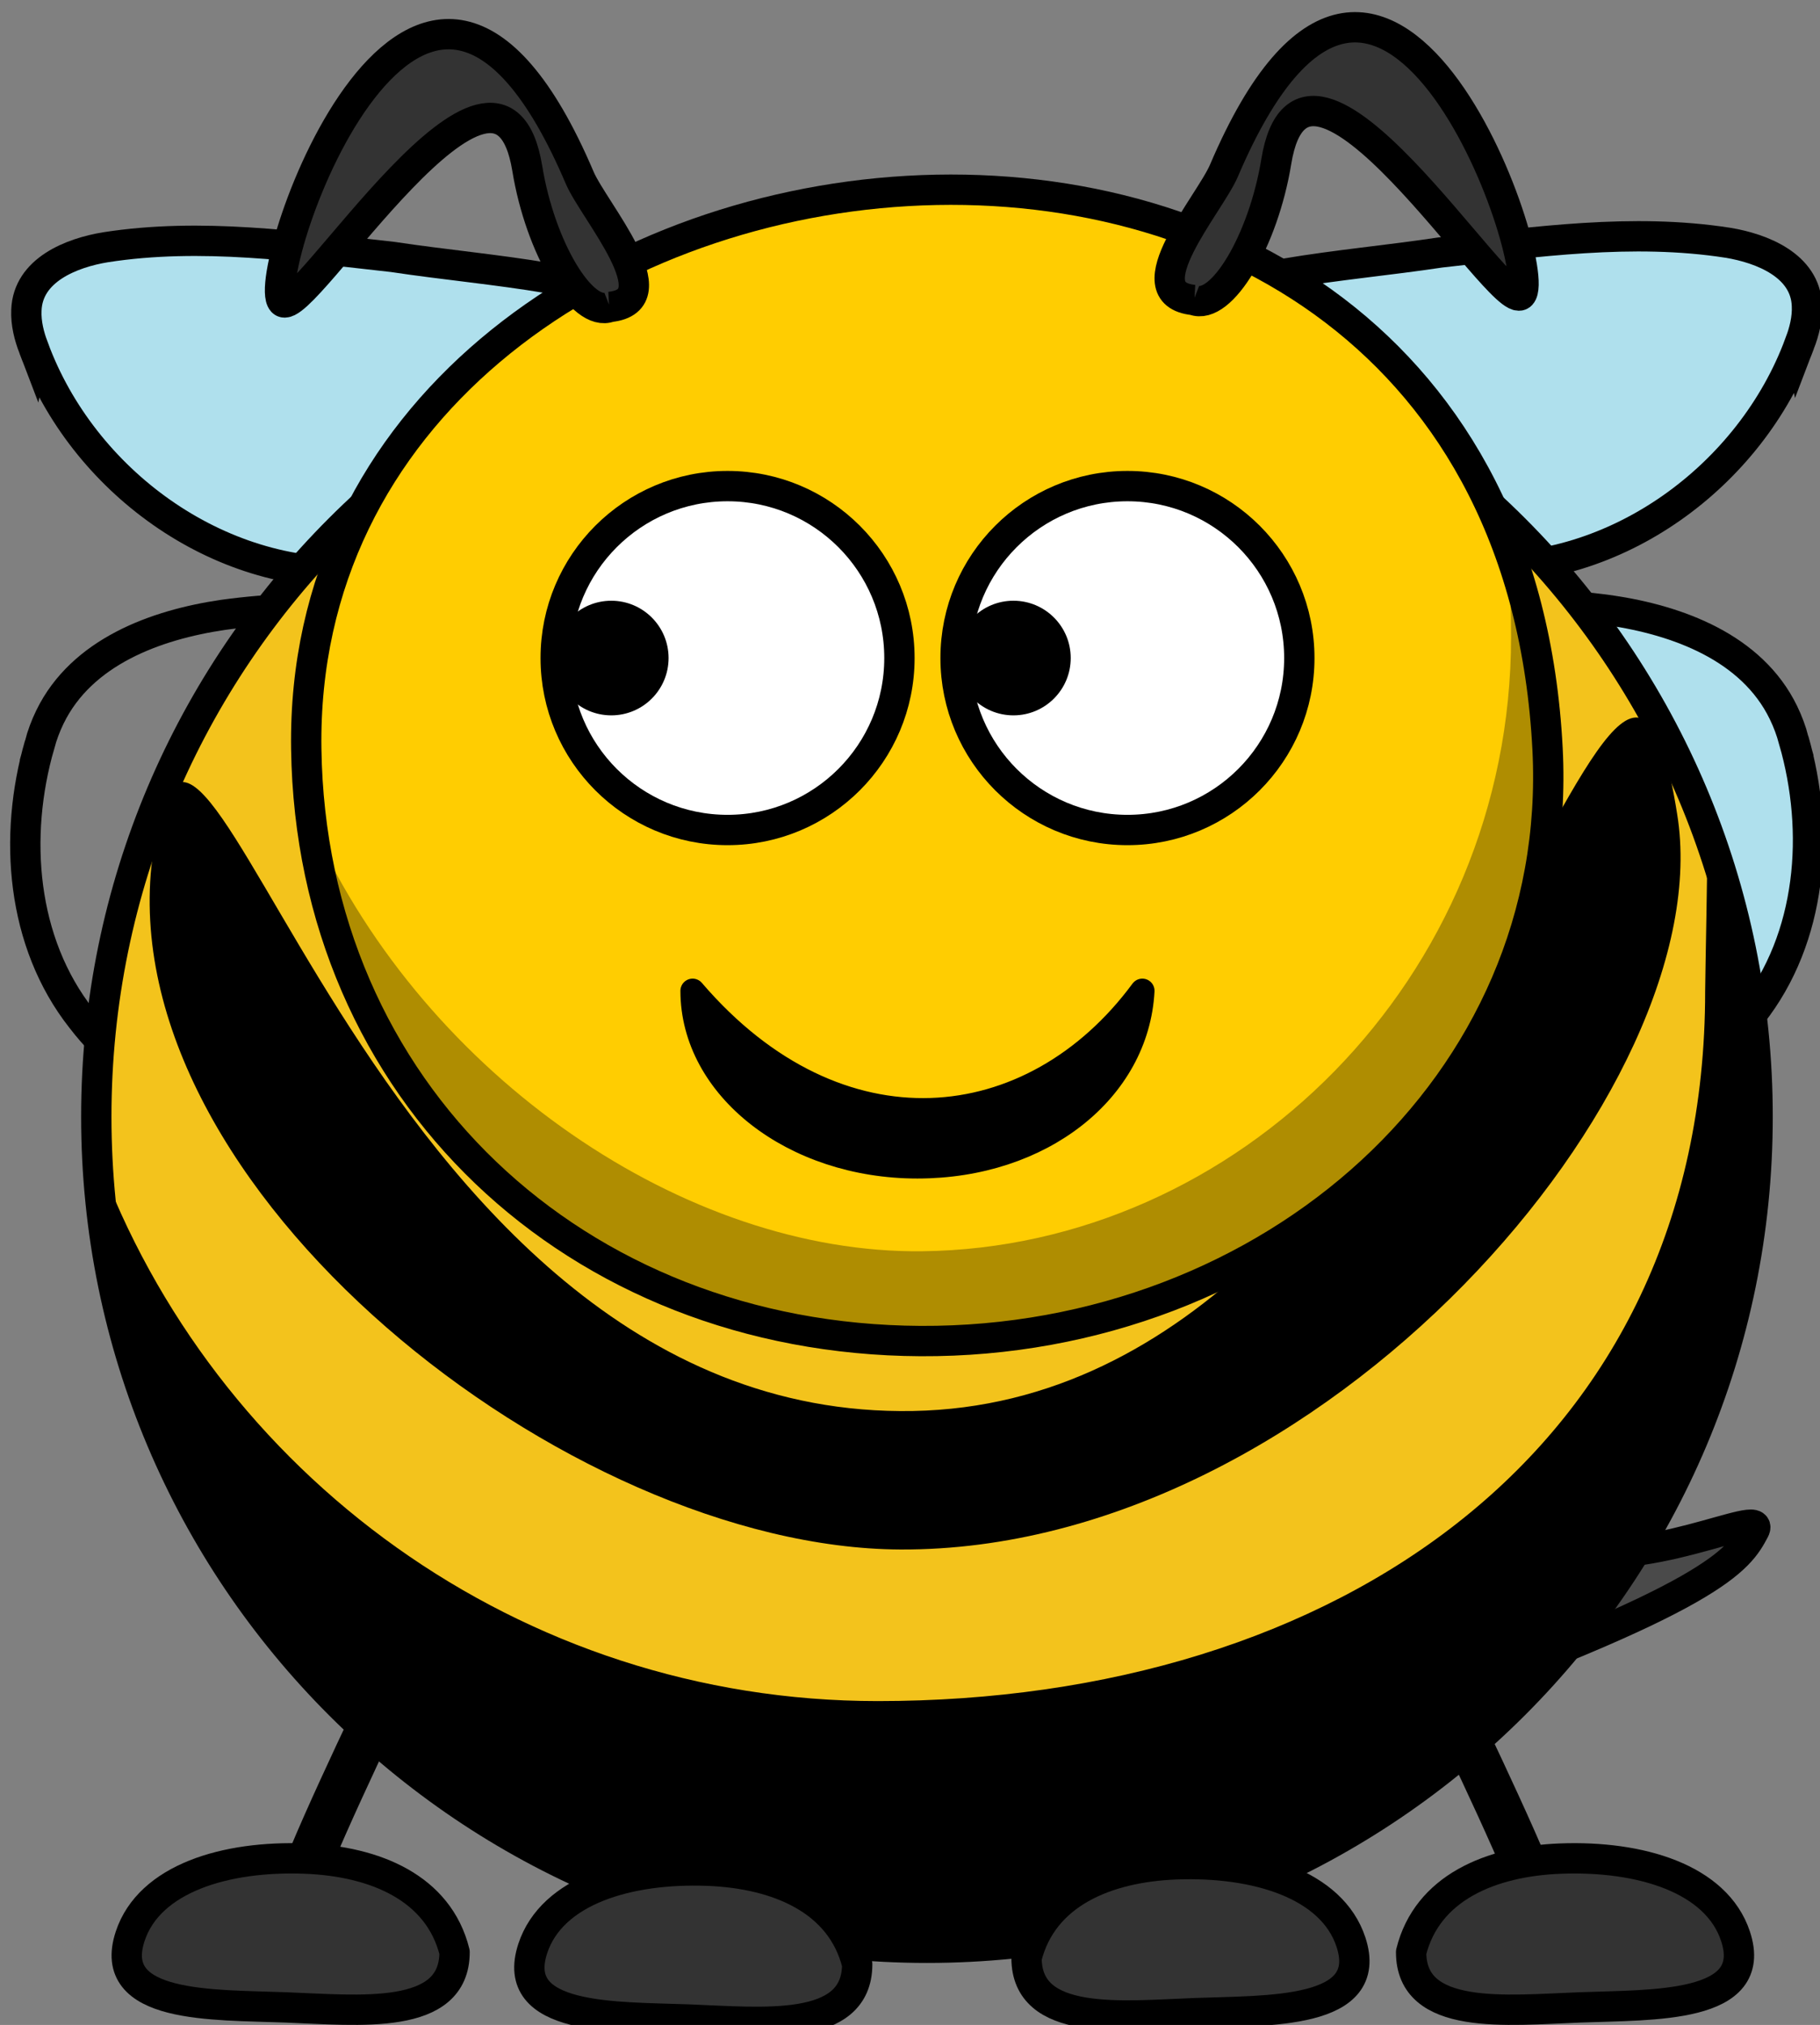 <?xml version="1.0" encoding="UTF-8"?>
<svg width="240" height="266.97" xmlns="http://www.w3.org/2000/svg" xmlns:svg="http://www.w3.org/2000/svg" xmlns:xlink="http://www.w3.org/1999/xlink">
 <rect width="100%" height="100%" fill="#808080" stroke="none"/>
 <title>bee looking left-up</title>
 <defs>
  <linearGradient y2="142.694" x2="370.519" y1="142.694" x1="255" gradientUnits="userSpaceOnUse" id="SVGID_1_">
   <stop id="stop7073" offset="0.092" stop-color=" rgb(175, 224, 237)"/>
   <stop id="stop7075" offset="1" stop-color=" rgb(230, 208, 229)"/>
  </linearGradient>
  <linearGradient xlink:href="#SVGID_1_" id="linearGradient8078" x1="0.866" y1="0.714" x2="-0.246" y2="0.798"/>
  <linearGradient xlink:href="#SVGID_1_" id="linearGradient8080" x1="1.075" y1="0.476" x2="-0.31" y2="0.537"/>
 </defs>
 <g>
  <title>Layer 1</title>
  <g id="g8082">
   <path id="path8064" d="m236.546,97.617c3.465,12.033 2.411,26.011 -5.544,36.097c-7.038,9.164 -18.787,15.046 -30.452,13.446c-11.454,-0.82 -23.83,-2.167 -33.118,-9.613c-5.151,-4.085 -7.579,-10.584 -7.922,-16.99c-0.934,-8.733 -3.696,-17.633 -1.539,-26.379c1.973,-7.394 9.733,-10.803 16.603,-12.189c12.421,-2.207 25.23,-3.247 37.78,-1.517c8.878,1.306 18.638,4.874 22.814,13.453c0.579,1.182 1.036,2.422 1.378,3.692z" stroke-miterlimit="4" stroke-width="4" stroke="#000000" fill="url(#linearGradient8080)"/>
   <path d="m5.212,98.211c-3.465,12.033 -2.411,26.011 5.544,36.097c7.038,9.164 18.787,15.046 30.452,13.446c11.454,-0.82 23.83,-2.167 33.118,-9.613c5.151,-4.085 7.579,-10.584 7.922,-16.99c0.934,-8.733 3.696,-17.633 1.539,-26.379c-1.973,-7.394 -9.733,-10.803 -16.603,-12.189c-12.421,-2.207 -25.23,-3.247 -37.78,-1.517c-8.878,1.306 -18.638,4.874 -22.814,13.453c-0.579,1.182 -1.036,2.422 -1.378,3.692z" id="path8076" stroke-miterlimit="4" stroke-width="4" stroke="#000000" fill="url(#linearGradient8080)"/>
   <g id="Left_x5F_Wing">
    <linearGradient y2="142.694" x2="370.519" y1="142.694" x1="255" gradientUnits="userSpaceOnUse" id="linearGradient8016" gradientTransform="translate(0 1) translate(-97.201 -45.507)">
     <stop id="stop8018" offset="0.092" stop-color=" rgb(175, 224, 237)"/>
     <stop id="stop8020" offset="1" stop-color=" rgb(230, 208, 229)"/>
    </linearGradient>
    <path id="path7077" d="m237.309,45.309c-6.421,17.393 -24.213,30.502 -43.015,29.516c-12.496,0.583 -24.453,4.989 -36.922,5.913c-6.184,0.413 -13.754,0.538 -17.928,-4.854c-2.953,-4.642 -2.415,-10.525 -2.182,-15.774c0.542,-7.75 5.522,-14.742 12.492,-18.079c12.446,-6.245 26.678,-6.707 40.199,-8.746c12.541,-1.378 25.311,-3.243 37.889,-1.28c4.473,0.732 10.245,2.983 10.435,8.293c0.078,1.719 -0.356,3.419 -0.967,5.013z" stroke-miterlimit="4" stroke-width="4" stroke="#000000" fill="url(#linearGradient8080)"/>
    <path d="m4.449,45.903c6.421,17.393 24.213,30.502 43.015,29.516c12.496,0.584 24.453,4.989 36.922,5.913c6.184,0.413 13.754,0.538 17.928,-4.854c2.953,-4.642 2.415,-10.525 2.182,-15.774c-0.542,-7.75 -5.522,-14.742 -12.492,-18.079c-12.446,-6.245 -26.678,-6.707 -40.199,-8.746c-12.541,-1.378 -25.311,-3.243 -37.889,-1.28c-4.473,0.732 -10.245,2.983 -10.435,8.293c-0.078,1.719 0.356,3.419 0.967,5.013z" id="path8074" stroke-miterlimit="4" stroke-width="4" stroke="#000000" fill="url(#linearGradient8078)"/>
   </g>
   <path id="path7957" d="m182.59,226.115c43.906,-15.58 46.704,-20.518 48.752,-24.376c1.734,-3.268 -15.234,5.802 -26.057,2.101c-10.447,-3.572 -11.51,-4.095 -16.391,-10.927" stroke-miterlimit="4" stroke-linecap="square" stroke-width="4" stroke="#000000" fill-rule="evenodd" fill="#4a4a4a"/>
   <path d="m203.213,251.958c0,-2.522 -11.347,-26.057 -11.347,-26.057l0.42,-0.42" id="path7955" stroke-miterlimit="4" stroke-width="6" stroke="#000000" fill-rule="evenodd" fill="none"/>
   <path id="path7953" d="m39.306,249.856c0,-2.522 11.347,-26.057 11.347,-26.057l-0.42,-0.42" stroke-miterlimit="4" stroke-width="6" stroke="#000000" fill-rule="evenodd" fill="none"/>
   <path d="m231.771,147.225c0.018,60.508 -49.028,109.569 -109.536,109.569c-60.508,0 -109.554,-49.061 -109.536,-109.569c-0.018,-60.508 49.028,-109.569 109.536,-109.569c60.508,0 109.554,49.061 109.536,109.569z" id="path2383" stroke-miterlimit="4" stroke-linejoin="round" stroke-linecap="round" stroke-width="4" stroke="#000000" fill-rule="nonzero" fill="#f3c31c"/>
   <path d="m225.15,109.647c0.077,1.682 -0.295,19.364 -0.295,21.064c0,60.464 -48.647,93.561 -109.111,93.561c-47.262,0 -87.591,-29.999 -102.938,-71.969c2.654,58.112 50.674,104.469 109.438,104.469c60.464,0 109.531,-49.067 109.531,-109.531c0,-13.202 -2.338,-25.87 -6.625,-37.594z" id="path3221" stroke-miterlimit="4" stroke-linejoin="round" stroke-linecap="round" stroke-width="4" fill-rule="nonzero" fill="#000000"/>
   <path d="m221.161,107.319c5.884,35.928 -46.717,97.222 -102.431,96.968c-43.792,-0.198 -104.112,-47.59 -98.649,-91.084c5.63,-44.822 26.738,74.194 100.33,72.823c73.192,-1.356 92.345,-131.866 100.75,-78.707z" id="path3236" stroke-miterlimit="4" stroke-linejoin="round" stroke-linecap="round" stroke-width="4" fill-rule="nonzero" fill="#000000"/>
   <path d="m40.386,98.744c0.648,45.17 35.533,77.827 81.003,78.061c46.05,0.24 84.955,-33.801 82.684,-78.061c-5.534,-107.43 -164.955,-88.752 -163.688,0z" id="path3155" stroke-miterlimit="4" stroke-linejoin="round" stroke-linecap="round" stroke-width="4" stroke="#000000" fill-rule="nonzero" fill="#ffcd01"/>
   <path d="m118.606,86.757c0.004,12.519 -10.144,22.67 -22.663,22.67c-12.519,0 -22.666,-10.151 -22.663,-22.67c-0.004,-12.519 10.144,-22.67 22.663,-22.67c12.519,0 22.666,10.151 22.663,22.67z" id="path3157" stroke-miterlimit="4" stroke-linejoin="round" stroke-linecap="round" stroke-width="4" stroke="#000000" fill-rule="nonzero" fill="#ffffff"/>
   <path d="m171.339,86.757c0.004,12.519 -10.144,22.67 -22.663,22.67c-12.519,0 -22.666,-10.151 -22.663,-22.67c-0.004,-12.519 10.144,-22.67 22.663,-22.67c12.519,0 22.666,10.151 22.663,22.67z" id="path3159" stroke-miterlimit="4" stroke-linejoin="round" stroke-linecap="round" stroke-width="4" stroke="#000000" fill-rule="nonzero" fill="#ffffff"/>
   <path d="m141.194,86.757c0.001,4.173 -3.381,7.556 -7.554,7.556c-4.173,0 -7.556,-3.384 -7.554,-7.556c-0.001,-4.173 3.381,-7.557 7.554,-7.557c4.173,0 7.555,3.384 7.554,7.557z" id="path3161" stroke-miterlimit="4" stroke-linejoin="round" stroke-linecap="round" stroke-width="47.667" fill-rule="nonzero" fill="#000000"/>
   <path d="m88.164,86.757c0.001,4.173 -3.382,7.556 -7.555,7.556c-4.173,0 -7.553,-3.383 -7.554,-7.556c-0.001,-4.173 3.381,-7.556 7.554,-7.556c4.173,0 7.556,3.384 7.555,7.556z" id="path3163" stroke-miterlimit="4" stroke-linejoin="round" stroke-linecap="round" stroke-width="47.667" fill-rule="nonzero" fill="#000000"/>
   <path d="m120.972,153.769c-16.367,0 -29.639,-10.366 -29.639,-23.139c19.194,22.384 44.856,19.575 59.304,0c-0.693,13.103 -13.298,23.139 -29.665,23.139z" id="path3210" stroke-miterlimit="4" stroke-linejoin="round" stroke-linecap="round" stroke-width="3.216" stroke="#000000" fill-rule="nonzero" fill="#000000"/>
   <path d="m200.793,71.931l-1.875,2.656c0.249,3.075 0.344,6.203 0.344,9.375c0,45.175 -36.217,80.527 -77.641,81.003c-31.213,0.362 -65.299,-22.915 -80.265,-55.753c7.616,40.246 43.315,67.245 80.455,68.013c41.856,0.865 82.264,-33.307 82.264,-78.482c0,-9.392 -1.075,-18.41 -3.281,-26.812z" id="path3231" stroke-miterlimit="4" stroke-linejoin="round" stroke-linecap="round" stroke-width="4" fill-rule="nonzero" fill-opacity="0.314" fill="#000000"/>
   <path d="m59.942,257.377c0,9.091 -12.562,7.646 -22.228,7.28c-9.647,-0.365 -23.709,0.185 -20.547,-9.381c2.522,-7.629 12.583,-10.64 23.069,-10.24c9.247,0.353 17.605,3.871 19.707,12.341z" id="path3329" stroke-miterlimit="4" stroke-linejoin="round" stroke-linecap="round" stroke-width="4" stroke="#000000" fill-rule="nonzero" fill="#333333"/>
   <path d="m80.43,40.464c-3.666,1.437 -9.191,-7.81 -10.899,-18.252c-3.717,-22.727 -29.805,20.211 -32.281,17.548c-3.231,-3.475 18.178,-65.604 39.188,-16.339c1.879,4.405 12.266,16.172 3.992,17.043z" id="path2399" stroke-miterlimit="4" stroke-width="4" stroke="#000000" fill-rule="evenodd" fill="#333333"/>
   <path d="m157.402,39.554c3.666,1.437 9.191,-7.81 10.899,-18.252c3.717,-22.727 29.805,20.211 32.281,17.548c3.231,-3.475 -18.178,-65.604 -39.188,-16.339c-1.879,4.405 -12.266,16.172 -3.992,17.043l0,0z" id="path7943" stroke-miterlimit="4" stroke-width="4" stroke="#000000" fill-rule="evenodd" fill="#333333"/>
   <path id="path7945" d="m186.083,257.377c0,9.091 12.562,7.646 22.228,7.28c9.647,-0.365 23.709,0.185 20.547,-9.381c-2.522,-7.629 -12.583,-10.64 -23.069,-10.24c-9.247,0.353 -17.605,3.871 -19.707,12.341z" stroke-miterlimit="4" stroke-linejoin="round" stroke-linecap="round" stroke-width="4" stroke="#000000" fill-rule="nonzero" fill="#333333"/>
   <path id="path7947" d="m135.368,258.135c0,9.091 12.562,7.646 22.228,7.28c9.647,-0.365 23.709,0.185 20.547,-9.381c-2.522,-7.629 -12.583,-10.64 -23.069,-10.24c-9.247,0.353 -17.605,3.871 -19.707,12.341z" stroke-miterlimit="4" stroke-linejoin="round" stroke-linecap="round" stroke-width="4" stroke="#000000" fill-rule="nonzero" fill="#333333"/>
   <path d="m113.035,258.975c0,9.091 -12.562,7.646 -22.228,7.28c-9.647,-0.365 -23.709,0.185 -20.547,-9.381c2.522,-7.629 12.583,-10.64 23.069,-10.24c9.247,0.353 17.605,3.871 19.707,12.341z" id="path7949" stroke-miterlimit="4" stroke-linejoin="round" stroke-linecap="round" stroke-width="4" stroke="#000000" fill-rule="nonzero" fill="#333333"/>
  </g>
 </g>
</svg>